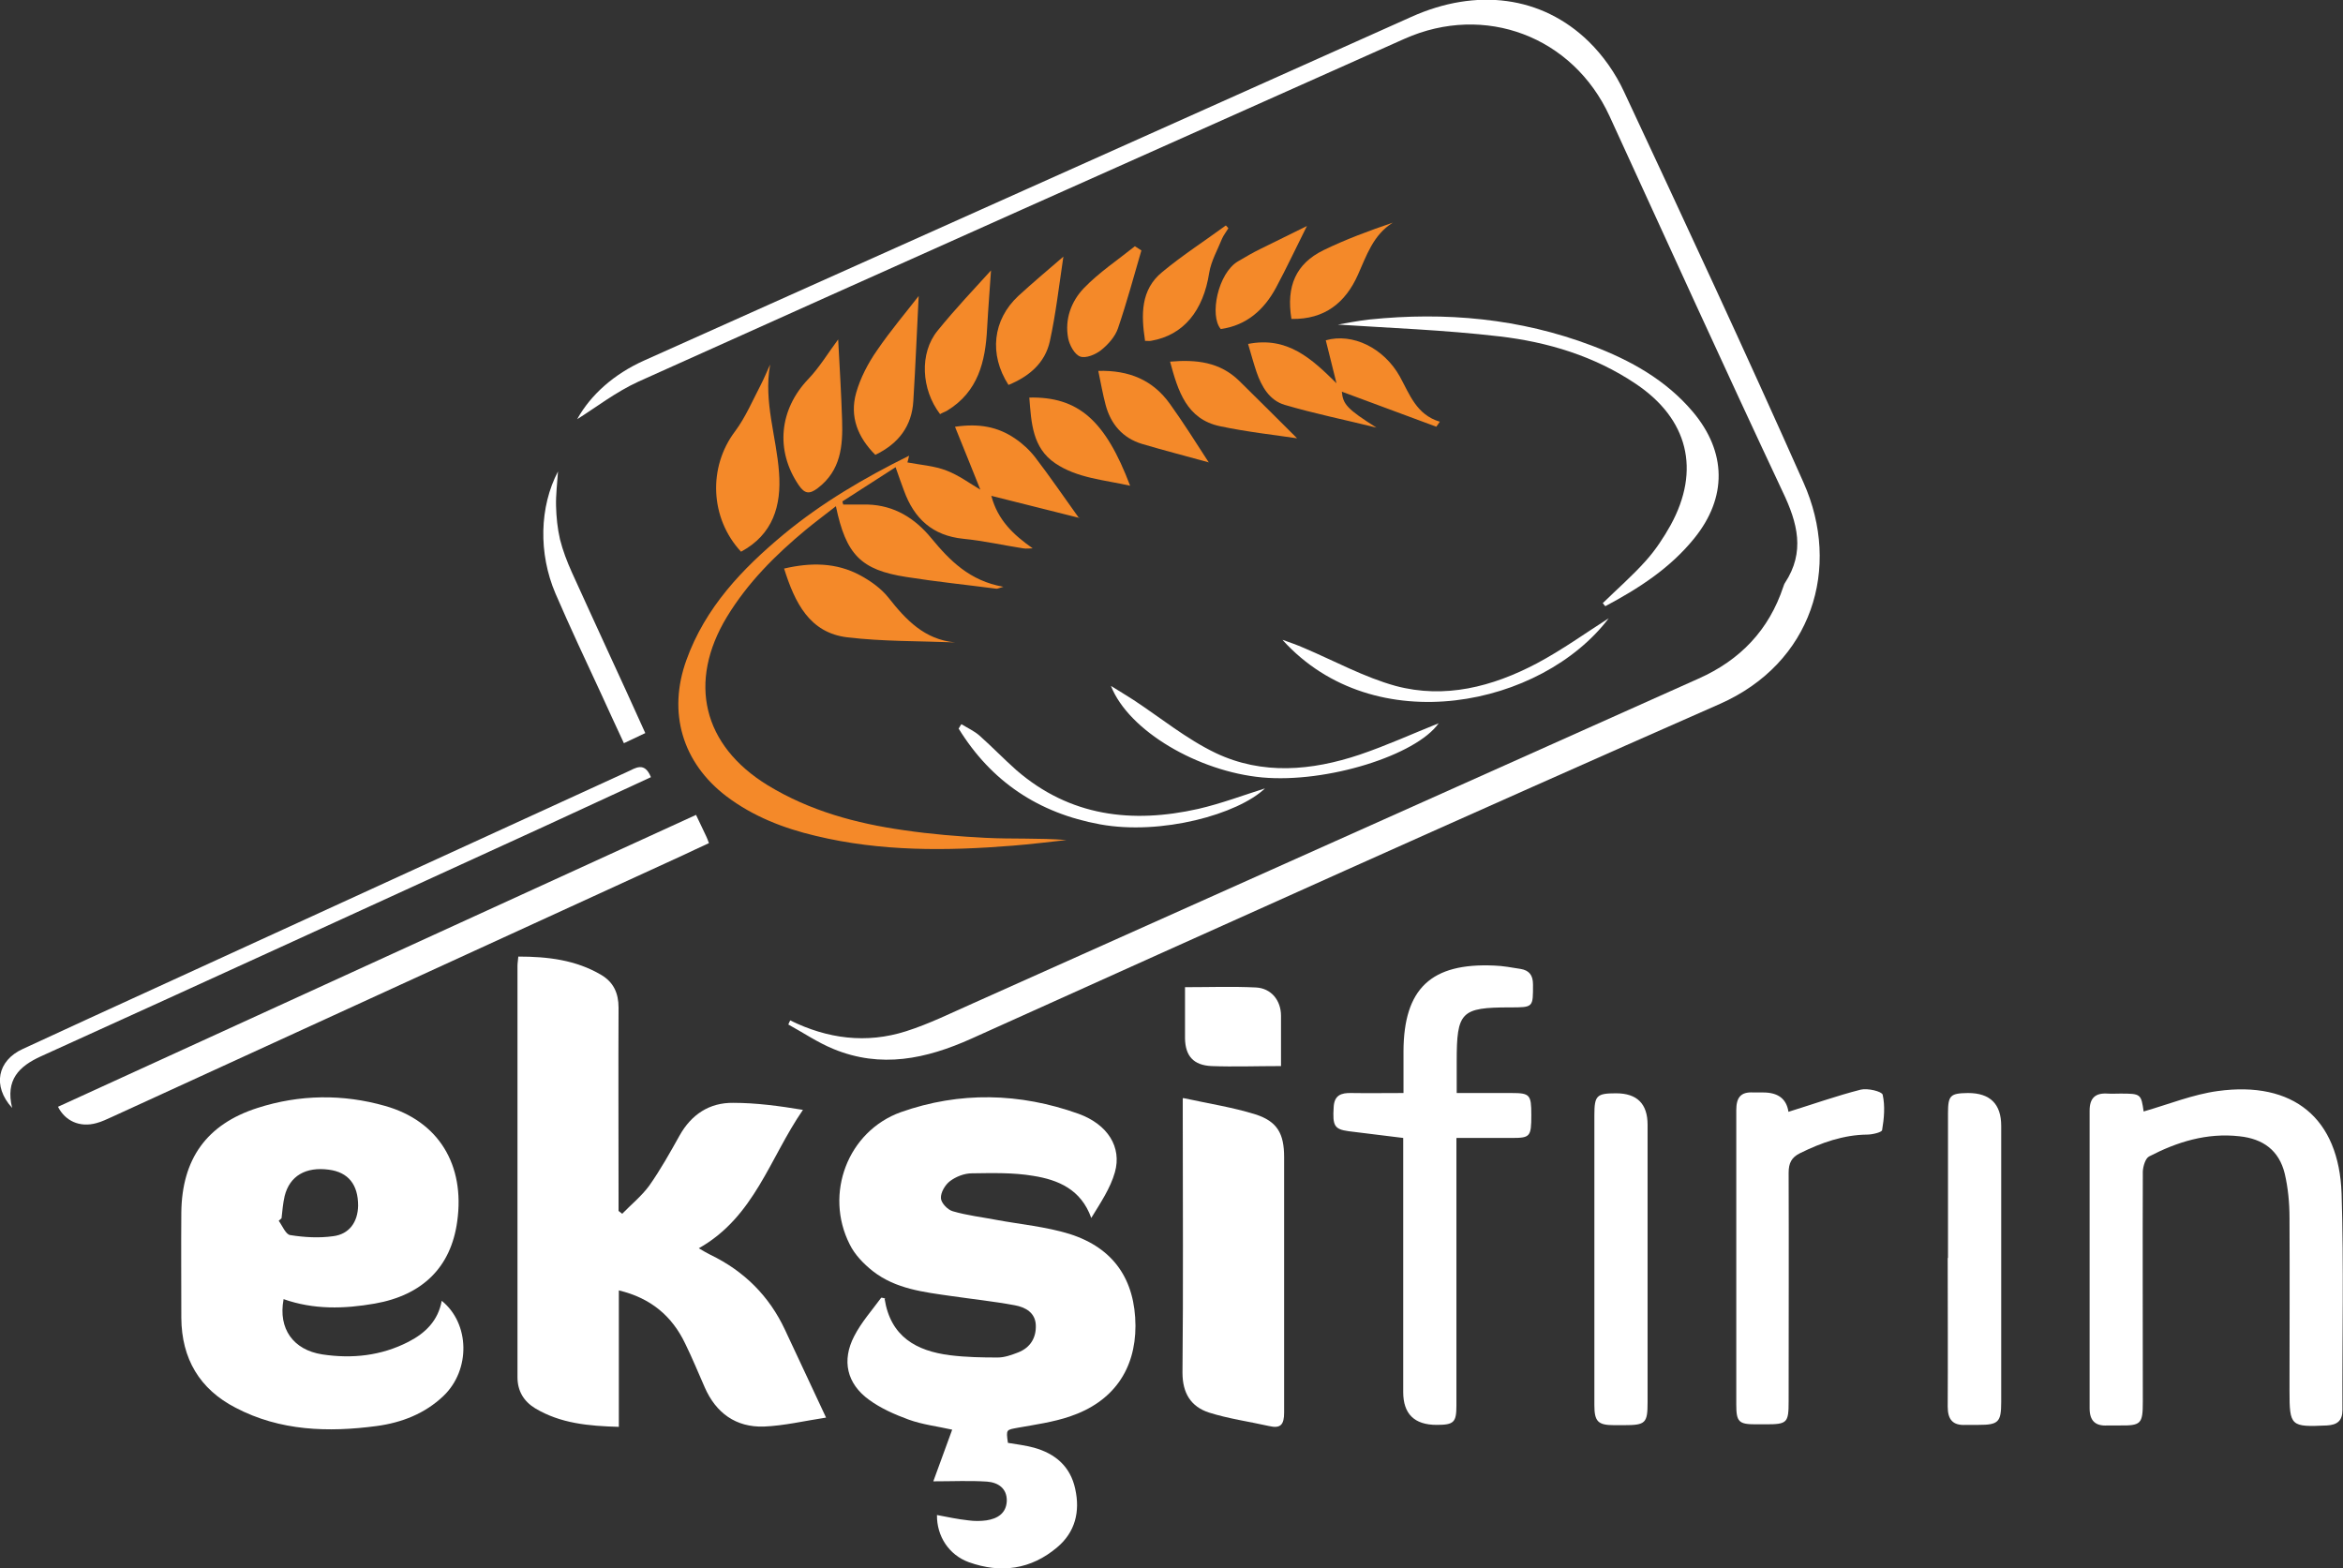 <svg width="124" height="83" viewBox="0 0 124 83" fill="none" xmlns="http://www.w3.org/2000/svg">
<rect x="0" y="0" width="124" height="83" fill="#333333" stroke="none"/>
<g id="eK&#197;&#158;&#196;&#176;_fIRIN_lOGO 1" clip-path="url(#clip0_1_705)">
<path id="Vector" d="M43.717 75.021C42.555 75.199 41.497 75.452 40.424 75.496C38.949 75.541 37.891 74.783 37.295 73.416C36.953 72.644 36.64 71.871 36.267 71.113C35.567 69.642 34.434 68.691 32.751 68.29V75.511C31.156 75.467 29.666 75.333 28.325 74.531C27.715 74.159 27.387 73.609 27.387 72.881C27.387 65.63 27.387 58.364 27.387 51.114C27.387 50.965 27.416 50.831 27.431 50.623C28.996 50.623 30.471 50.801 31.812 51.589C32.468 51.975 32.736 52.555 32.736 53.327C32.721 56.641 32.736 59.969 32.736 63.283C32.736 63.55 32.736 63.818 32.736 64.085C32.795 64.13 32.87 64.189 32.93 64.234C33.406 63.743 33.958 63.297 34.36 62.748C34.956 61.901 35.463 60.995 35.969 60.088C36.595 58.974 37.549 58.35 38.8 58.364C40.022 58.364 41.244 58.528 42.495 58.736C40.737 61.277 39.933 64.397 36.982 66.061C37.236 66.21 37.414 66.314 37.593 66.403C39.381 67.265 40.708 68.587 41.542 70.37C42.257 71.886 42.957 73.401 43.732 75.051L43.717 75.021Z" fill="white"/>
<path id="Vector_2" d="M46.817 68.736C47.13 70.742 48.5 71.499 50.288 71.722C51.123 71.826 51.972 71.841 52.806 71.841C53.164 71.841 53.537 71.707 53.879 71.574C54.535 71.321 54.848 70.786 54.818 70.118C54.788 69.464 54.267 69.181 53.715 69.078C52.598 68.87 51.465 68.751 50.333 68.587C48.888 68.379 47.413 68.216 46.206 67.28C45.714 66.893 45.237 66.403 44.969 65.853C43.613 63.179 44.865 59.865 47.681 58.855C50.795 57.755 53.969 57.83 57.083 58.944C58.633 59.509 59.377 60.712 59.005 62.035C58.767 62.882 58.245 63.654 57.753 64.457C57.217 62.941 55.995 62.436 54.684 62.228C53.626 62.049 52.523 62.079 51.436 62.094C51.033 62.094 50.586 62.272 50.273 62.51C50.02 62.703 49.782 63.104 49.797 63.402C49.797 63.654 50.154 64.026 50.422 64.1C51.182 64.323 51.972 64.412 52.747 64.561C54.028 64.798 55.355 64.917 56.606 65.303C58.945 66.046 60.078 67.725 60.093 70.162C60.093 72.48 58.916 74.189 56.621 74.962C55.742 75.259 54.803 75.392 53.879 75.556C53.254 75.675 53.239 75.63 53.343 76.358C53.805 76.433 54.267 76.492 54.714 76.611C55.846 76.923 56.651 77.606 56.904 78.795C57.172 79.999 56.904 81.083 55.95 81.886C54.565 83.059 52.97 83.282 51.272 82.673C50.214 82.287 49.573 81.291 49.588 80.177C50.139 80.281 50.691 80.4 51.242 80.459C51.555 80.504 51.898 80.504 52.211 80.459C52.792 80.37 53.254 80.088 53.283 79.434C53.298 78.751 52.806 78.453 52.24 78.409C51.331 78.349 50.422 78.394 49.394 78.394C49.692 77.591 50.035 76.641 50.393 75.66C49.603 75.482 48.813 75.392 48.083 75.125C47.353 74.858 46.608 74.531 45.982 74.07C44.82 73.223 44.537 72.005 45.207 70.712C45.58 69.984 46.146 69.345 46.638 68.676C46.712 68.676 46.787 68.706 46.861 68.721L46.817 68.736Z" fill="white"/>
<path id="Vector_3" d="M15.005 68.78C14.722 70.311 15.511 71.44 17.061 71.678C18.64 71.915 20.175 71.752 21.62 71.009C22.514 70.549 23.185 69.895 23.378 68.84C24.869 70.043 24.913 72.495 23.468 73.877C22.485 74.813 21.263 75.288 19.937 75.467C17.374 75.808 14.826 75.734 12.472 74.501C10.564 73.52 9.611 71.901 9.596 69.746C9.596 67.889 9.581 66.031 9.596 64.174C9.626 61.336 10.937 59.494 13.634 58.632C15.854 57.919 18.148 57.889 20.384 58.528C23.215 59.33 24.615 61.648 24.198 64.635C23.87 67.057 22.365 68.543 19.832 68.988C18.208 69.271 16.599 69.315 15.005 68.751V68.78ZM14.885 64.486C14.841 64.531 14.796 64.561 14.751 64.605C14.945 64.873 15.124 65.333 15.362 65.363C16.107 65.482 16.882 65.526 17.627 65.422C18.491 65.318 18.938 64.665 18.953 63.803C18.953 62.688 18.432 62.035 17.404 61.901C16.182 61.737 15.332 62.228 15.064 63.297C14.975 63.684 14.945 64.07 14.9 64.471L14.885 64.486Z" fill="white"/>
<path id="Vector_4" d="M41.81 53.996C43.792 54.977 45.848 55.244 47.949 54.576C49.171 54.189 50.333 53.61 51.51 53.09C64.309 47.369 77.094 41.634 89.893 35.913C92.099 34.932 93.618 33.343 94.378 31.054C94.408 30.98 94.423 30.906 94.468 30.846C95.54 29.212 95.138 27.681 94.349 26.032C91.249 19.435 88.225 12.778 85.185 6.151C83.248 1.932 78.584 0.163 74.337 2.05C60.808 8.083 47.293 14.116 33.794 20.193C32.587 20.743 31.499 21.59 30.546 22.184C31.261 20.891 32.498 19.792 34.092 19.078C40.797 16.077 47.517 13.061 54.222 10.059C61.046 6.998 67.871 3.952 74.695 0.892C78.137 -0.654 81.594 -0.223 84.082 2.199C84.842 2.942 85.498 3.878 85.945 4.844C89.163 11.723 92.367 18.603 95.451 25.542C97.463 30.059 95.898 35.096 91.026 37.251C77.794 43.075 64.608 49.019 51.421 54.962C49.007 56.047 46.623 56.552 44.105 55.512C43.27 55.17 42.51 54.65 41.721 54.219C41.751 54.145 41.78 54.07 41.825 53.996H41.81Z" fill="white"/>
<path id="Vector_5" d="M113.436 58.825C114.777 58.439 116.058 57.919 117.369 57.74C121.363 57.191 123.791 59.167 123.926 63.179C124.045 66.982 123.955 70.801 123.97 74.62C123.97 75.184 123.702 75.407 123.151 75.437C121.229 75.526 121.169 75.481 121.169 73.594C121.169 70.549 121.184 67.502 121.169 64.457C121.169 63.669 121.094 62.867 120.916 62.109C120.618 60.89 119.783 60.266 118.517 60.133C116.788 59.94 115.224 60.43 113.734 61.203C113.54 61.306 113.421 61.722 113.406 61.99C113.391 66.046 113.406 70.118 113.406 74.174C113.406 75.363 113.317 75.452 112.139 75.437C111.946 75.437 111.737 75.437 111.543 75.437C110.888 75.481 110.59 75.184 110.59 74.531C110.59 69.285 110.59 64.026 110.59 58.781C110.59 58.112 110.888 57.83 111.543 57.874C111.767 57.889 111.99 57.874 112.214 57.874C113.302 57.874 113.317 57.889 113.451 58.84L113.436 58.825Z" fill="white"/>
<path id="Vector_6" d="M77.079 60.237C77.079 60.98 77.079 61.589 77.079 62.198C77.079 66.254 77.079 70.326 77.079 74.382C77.079 75.273 76.945 75.407 76.036 75.407C74.854 75.407 74.263 74.828 74.263 73.669C74.263 69.479 74.263 65.303 74.263 61.113C74.263 56.923 74.263 60.578 74.263 60.222C73.265 60.103 72.326 59.984 71.372 59.865C70.612 59.761 70.523 59.568 70.582 58.602C70.612 57.963 70.97 57.83 71.521 57.844C72.4 57.859 73.294 57.844 74.278 57.844C74.278 57.042 74.278 56.329 74.278 55.63C74.293 52.317 75.738 50.95 79.076 51.099C79.538 51.114 80.014 51.203 80.476 51.277C80.923 51.351 81.132 51.604 81.132 52.094C81.132 53.313 81.162 53.313 79.91 53.313C77.317 53.313 77.094 53.55 77.094 56.165C77.094 56.685 77.094 57.206 77.094 57.844C78.092 57.844 79.046 57.844 79.999 57.844C80.968 57.844 81.043 57.934 81.043 59.003C81.043 60.162 80.983 60.222 79.999 60.222C79.061 60.222 78.122 60.222 77.094 60.222L77.079 60.237Z" fill="white"/>
<path id="Vector_7" d="M57.142 27.414C55.533 27.013 54.043 26.641 52.464 26.24C52.806 27.533 53.641 28.306 54.654 29.019C54.49 29.019 54.312 29.049 54.148 29.019C53.09 28.855 52.047 28.618 50.989 28.514C49.35 28.35 48.381 27.444 47.845 25.973C47.696 25.587 47.562 25.185 47.398 24.725C46.429 25.349 45.505 25.943 44.582 26.537C44.596 26.597 44.611 26.641 44.626 26.701C45.058 26.701 45.49 26.701 45.923 26.701C47.338 26.745 48.426 27.429 49.29 28.484C50.259 29.658 51.316 30.742 53.105 31.054C52.851 31.129 52.792 31.158 52.747 31.158C51.153 30.95 49.558 30.787 47.964 30.534C45.565 30.163 44.775 29.36 44.239 26.79C43.688 27.221 43.151 27.622 42.645 28.038C41.035 29.375 39.575 30.831 38.472 32.644C36.386 36.092 37.191 39.45 40.633 41.559C42.853 42.912 45.312 43.58 47.845 43.937C49.26 44.145 50.706 44.264 52.136 44.338C53.566 44.412 54.997 44.338 56.442 44.457C55.489 44.561 54.535 44.68 53.596 44.754C50.095 45.036 46.608 45.066 43.166 44.234C41.467 43.833 39.858 43.209 38.443 42.139C36.103 40.356 35.328 37.696 36.327 34.932C37.325 32.154 39.277 30.104 41.497 28.261C43.494 26.612 45.714 25.304 48.113 24.116C48.068 24.294 48.053 24.398 48.023 24.472C48.724 24.606 49.439 24.65 50.095 24.903C50.75 25.156 51.331 25.587 51.883 25.913C51.465 24.873 51.033 23.789 50.542 22.585C51.838 22.392 52.821 22.6 53.701 23.194C54.103 23.462 54.49 23.818 54.788 24.205C55.563 25.215 56.293 26.285 57.113 27.429L57.142 27.414Z" fill="#F48929"/>
<path id="Vector_8" d="M62.626 58.112C63.997 58.409 65.248 58.602 66.44 58.974C67.603 59.345 67.96 59.999 67.96 61.232C67.96 65.734 67.96 70.251 67.96 74.754C67.96 75.392 67.781 75.615 67.156 75.467C66.098 75.229 65.01 75.08 63.982 74.754C63.028 74.442 62.581 73.728 62.581 72.644C62.626 68.141 62.596 63.624 62.596 59.122C62.596 58.885 62.596 58.632 62.596 58.127L62.626 58.112Z" fill="white"/>
<path id="Vector_9" d="M36.834 43.12C37.042 43.565 37.221 43.922 37.385 44.279C37.429 44.368 37.459 44.457 37.519 44.62C37.042 44.843 36.58 45.051 36.118 45.274C26.061 49.88 15.988 54.501 5.93 59.107C5.662 59.226 5.394 59.36 5.111 59.434C4.217 59.687 3.442 59.315 3.069 58.572C14.304 53.431 25.554 48.29 36.848 43.12H36.834Z" fill="white"/>
<path id="Vector_10" d="M94.647 58.84C95.943 58.439 97.194 57.993 98.476 57.666C98.834 57.577 99.593 57.755 99.638 57.934C99.772 58.528 99.713 59.197 99.608 59.806C99.593 59.925 99.087 60.044 98.819 60.044C97.552 60.058 96.39 60.474 95.272 61.024C94.81 61.247 94.661 61.559 94.661 62.064C94.676 66.091 94.661 70.132 94.661 74.159C94.661 75.303 94.587 75.377 93.44 75.377C93.261 75.377 93.097 75.377 92.918 75.377C92.024 75.377 91.89 75.244 91.89 74.337C91.89 69.137 91.89 63.951 91.89 58.751C91.89 58.097 92.114 57.77 92.799 57.815C92.978 57.815 93.142 57.815 93.32 57.815C94.095 57.815 94.537 58.147 94.647 58.81V58.84Z" fill="white"/>
<path id="Vector_11" d="M84.38 66.581C84.38 64.055 84.38 61.544 84.38 59.018C84.38 57.978 84.499 57.859 85.528 57.859C86.64 57.859 87.196 58.414 87.196 59.523C87.196 64.412 87.196 69.315 87.196 74.204C87.196 75.318 87.092 75.422 85.945 75.422C85.766 75.422 85.602 75.422 85.423 75.422C84.574 75.422 84.38 75.229 84.38 74.367C84.38 71.767 84.38 69.182 84.38 66.581Z" fill="white"/>
<path id="Vector_12" d="M103.095 66.566C103.095 64.026 103.095 61.47 103.095 58.929C103.095 57.963 103.214 57.859 104.153 57.844C105.325 57.844 105.911 58.424 105.911 59.583C105.911 64.457 105.911 69.33 105.911 74.204C105.911 75.259 105.762 75.407 104.719 75.407C104.496 75.407 104.272 75.407 104.049 75.407C103.348 75.452 103.08 75.125 103.08 74.442C103.095 71.826 103.08 69.196 103.08 66.581L103.095 66.566Z" fill="white"/>
<path id="Vector_13" d="M34.449 41.129C32.557 42.005 30.665 42.882 28.787 43.744C19.922 47.8 11.056 51.871 2.175 55.898C0.998 56.433 0.283 57.146 0.641 58.632C-0.417 57.473 -0.134 56.121 1.207 55.512C3.546 54.427 5.886 53.357 8.225 52.287C16.554 48.469 24.869 44.665 33.198 40.846C33.63 40.653 34.107 40.282 34.449 41.129Z" fill="white"/>
<path id="Vector_14" d="M84.812 31.931C85.572 31.188 86.392 30.475 87.107 29.673C87.614 29.108 88.046 28.454 88.418 27.786C90.013 24.873 89.342 22.169 86.57 20.312C84.38 18.841 81.907 18.098 79.344 17.801C76.423 17.459 73.473 17.355 70.806 17.177C71.164 17.117 71.819 16.983 72.475 16.909C76.498 16.493 80.447 16.85 84.246 18.291C86.287 19.064 88.165 20.104 89.595 21.798C91.383 23.922 91.413 26.329 89.67 28.484C88.388 30.074 86.719 31.144 84.961 32.08C84.917 32.035 84.872 31.991 84.842 31.931H84.812Z" fill="white"/>
<path id="Vector_15" d="M76.021 22.585C74.337 21.961 72.654 21.337 71.015 20.728C71.074 21.396 71.298 21.649 72.847 22.63C71.164 22.214 69.554 21.887 67.99 21.426C67.185 21.188 66.768 20.46 66.5 19.688C66.336 19.197 66.202 18.707 66.053 18.202C68.154 17.786 69.435 19.004 70.731 20.282C70.538 19.524 70.359 18.766 70.165 18.009C71.581 17.607 73.235 18.41 74.084 19.925C74.606 20.876 74.963 21.946 76.2 22.318C76.14 22.407 76.081 22.496 76.021 22.57V22.585Z" fill="#F48929"/>
<path id="Vector_16" d="M67.796 56.418C66.485 56.418 65.308 56.463 64.116 56.418C63.162 56.373 62.73 55.883 62.715 54.947C62.715 54.056 62.715 53.179 62.715 52.243C63.997 52.243 65.233 52.198 66.47 52.258C67.29 52.302 67.796 52.956 67.796 53.758C67.796 54.62 67.796 55.482 67.796 56.418Z" fill="white"/>
<path id="Vector_17" d="M40.752 19.331C40.41 21.277 41.095 23.12 41.229 25.007C41.363 26.775 40.901 28.291 39.218 29.197C37.564 27.414 37.474 24.71 38.905 22.823C39.456 22.08 39.828 21.203 40.261 20.371C40.439 20.029 40.588 19.658 40.752 19.301V19.331Z" fill="#F48929"/>
<path id="Vector_18" d="M50.527 33.996C48.635 33.922 46.727 33.952 44.85 33.729C42.838 33.491 42.063 31.887 41.497 30.089C42.898 29.762 44.254 29.762 45.52 30.445C46.072 30.742 46.638 31.144 47.025 31.634C47.949 32.808 48.932 33.848 50.542 33.996H50.527Z" fill="#F48929"/>
<path id="Vector_19" d="M48.62 15.661C48.53 17.384 48.456 19.301 48.337 21.218C48.262 22.54 47.562 23.477 46.325 24.071C45.401 23.15 44.954 22.05 45.312 20.787C45.535 20 45.938 19.227 46.414 18.544C47.145 17.474 47.979 16.493 48.635 15.646L48.62 15.661Z" fill="#F48929"/>
<path id="Vector_20" d="M44.358 17.949C44.433 19.376 44.522 20.802 44.567 22.228C44.611 23.595 44.507 24.903 43.27 25.839C42.838 26.166 42.585 26.136 42.272 25.676C41.02 23.833 41.244 21.664 42.779 20.059C43.375 19.435 43.837 18.662 44.358 17.964V17.949Z" fill="#F48929"/>
<path id="Vector_21" d="M34.151 38.796C33.749 38.989 33.421 39.138 33.019 39.331C32.602 38.439 32.214 37.592 31.827 36.745C31.007 34.977 30.173 33.209 29.398 31.411C28.489 29.286 28.549 26.82 29.532 24.948C29.488 25.601 29.413 26.196 29.428 26.775C29.443 27.369 29.503 27.964 29.637 28.543C29.786 29.138 30.009 29.717 30.262 30.282C30.888 31.678 31.544 33.075 32.17 34.457C32.825 35.869 33.466 37.28 34.151 38.796Z" fill="white"/>
<path id="Vector_22" d="M52.449 14.294C52.389 15.215 52.3 16.315 52.24 17.399C52.151 19.138 51.764 20.728 50.139 21.723C50.02 21.797 49.871 21.842 49.752 21.916C48.754 20.609 48.649 18.692 49.618 17.503C50.557 16.344 51.6 15.245 52.449 14.309V14.294Z" fill="#F48929"/>
<path id="Vector_23" d="M54.46 21.04C57.068 20.98 58.498 22.243 59.81 25.705C58.424 25.393 57.008 25.304 55.846 24.517C54.639 23.7 54.58 22.377 54.475 21.04H54.46Z" fill="#F48929"/>
<path id="Vector_24" d="M63.982 24.472C62.745 24.13 61.583 23.833 60.435 23.491C59.407 23.179 58.782 22.436 58.513 21.426C58.364 20.861 58.26 20.282 58.126 19.628C59.765 19.584 61.017 20.119 61.911 21.367C62.626 22.362 63.281 23.402 63.982 24.487V24.472Z" fill="#F48929"/>
<path id="Vector_25" d="M53.373 20.371C52.33 18.752 52.538 16.924 53.894 15.661C54.639 14.977 55.399 14.338 56.278 13.581C56.04 15.171 55.876 16.627 55.563 18.053C55.31 19.212 54.461 19.925 53.373 20.371Z" fill="#F48929"/>
<path id="Vector_26" d="M68.631 23.194C67.558 23.031 66.038 22.867 64.563 22.555C62.805 22.184 62.343 20.698 61.925 19.138C63.311 19.019 64.563 19.153 65.591 20.163C66.709 21.263 67.811 22.362 68.645 23.194H68.631Z" fill="#F48929"/>
<path id="Vector_27" d="M60.406 13.254C60.003 14.636 59.631 16.017 59.169 17.37C59.02 17.815 58.647 18.231 58.275 18.529C57.977 18.766 57.47 18.974 57.172 18.87C56.874 18.766 56.606 18.276 56.532 17.905C56.338 16.894 56.696 15.943 57.366 15.245C58.171 14.413 59.154 13.759 60.063 13.031C60.182 13.105 60.286 13.18 60.406 13.254Z" fill="#F48929"/>
<path id="Vector_28" d="M58.796 36.3C59.199 36.552 59.601 36.79 59.989 37.042C61.434 37.993 62.79 39.108 64.339 39.851C66.813 41.025 69.42 40.787 71.953 39.94C73.399 39.45 74.799 38.811 76.14 38.276C74.948 39.97 70.225 41.455 66.798 41.143C63.43 40.831 59.735 38.692 58.796 36.3Z" fill="white"/>
<path id="Vector_29" d="M60.599 18.023C60.391 16.657 60.361 15.334 61.508 14.398C62.581 13.507 63.758 12.749 64.876 11.931C64.92 11.976 64.965 12.021 65.01 12.08C64.906 12.258 64.771 12.422 64.682 12.615C64.444 13.209 64.101 13.804 63.997 14.428C63.684 16.448 62.641 17.741 60.912 18.038C60.823 18.053 60.719 18.038 60.584 18.038L60.599 18.023Z" fill="#F48929"/>
<path id="Vector_30" d="M67.886 33.863C68.258 33.996 68.645 34.13 69.018 34.294C70.627 34.977 72.192 35.839 73.861 36.3C76.468 36.998 78.986 36.344 81.326 35.111C82.697 34.383 83.948 33.476 85.14 32.719C81.609 37.384 72.758 39.256 67.886 33.877V33.863Z" fill="white"/>
<path id="Vector_31" d="M68.347 16.879C68.064 15.141 68.586 13.952 70.046 13.239C71.208 12.674 72.445 12.214 73.712 11.783C72.669 12.437 72.326 13.521 71.864 14.546C71.208 16.017 70.106 16.909 68.362 16.879H68.347Z" fill="#F48929"/>
<path id="Vector_32" d="M69.167 11.961C68.601 13.09 68.094 14.175 67.528 15.23C66.902 16.389 65.978 17.221 64.608 17.414C63.997 16.701 64.459 14.457 65.516 13.833C65.919 13.596 66.321 13.358 66.753 13.15C67.528 12.764 68.303 12.392 69.167 11.961Z" fill="#F48929"/>
<path id="Vector_33" d="M50.899 38.335C51.212 38.528 51.57 38.692 51.838 38.929C52.508 39.524 53.12 40.163 53.79 40.757C56.621 43.209 59.914 43.595 63.416 42.808C64.637 42.525 65.814 42.08 66.947 41.723C65.516 43.09 61.464 44.219 58.215 43.625C54.967 43.031 52.464 41.366 50.735 38.558C50.78 38.484 50.825 38.409 50.87 38.335H50.899Z" fill="white"/>
</g>
<defs>
<clipPath id="clip0_1_705">
<rect width="124" height="83" fill="white"/>
</clipPath>
</defs>
</svg>
